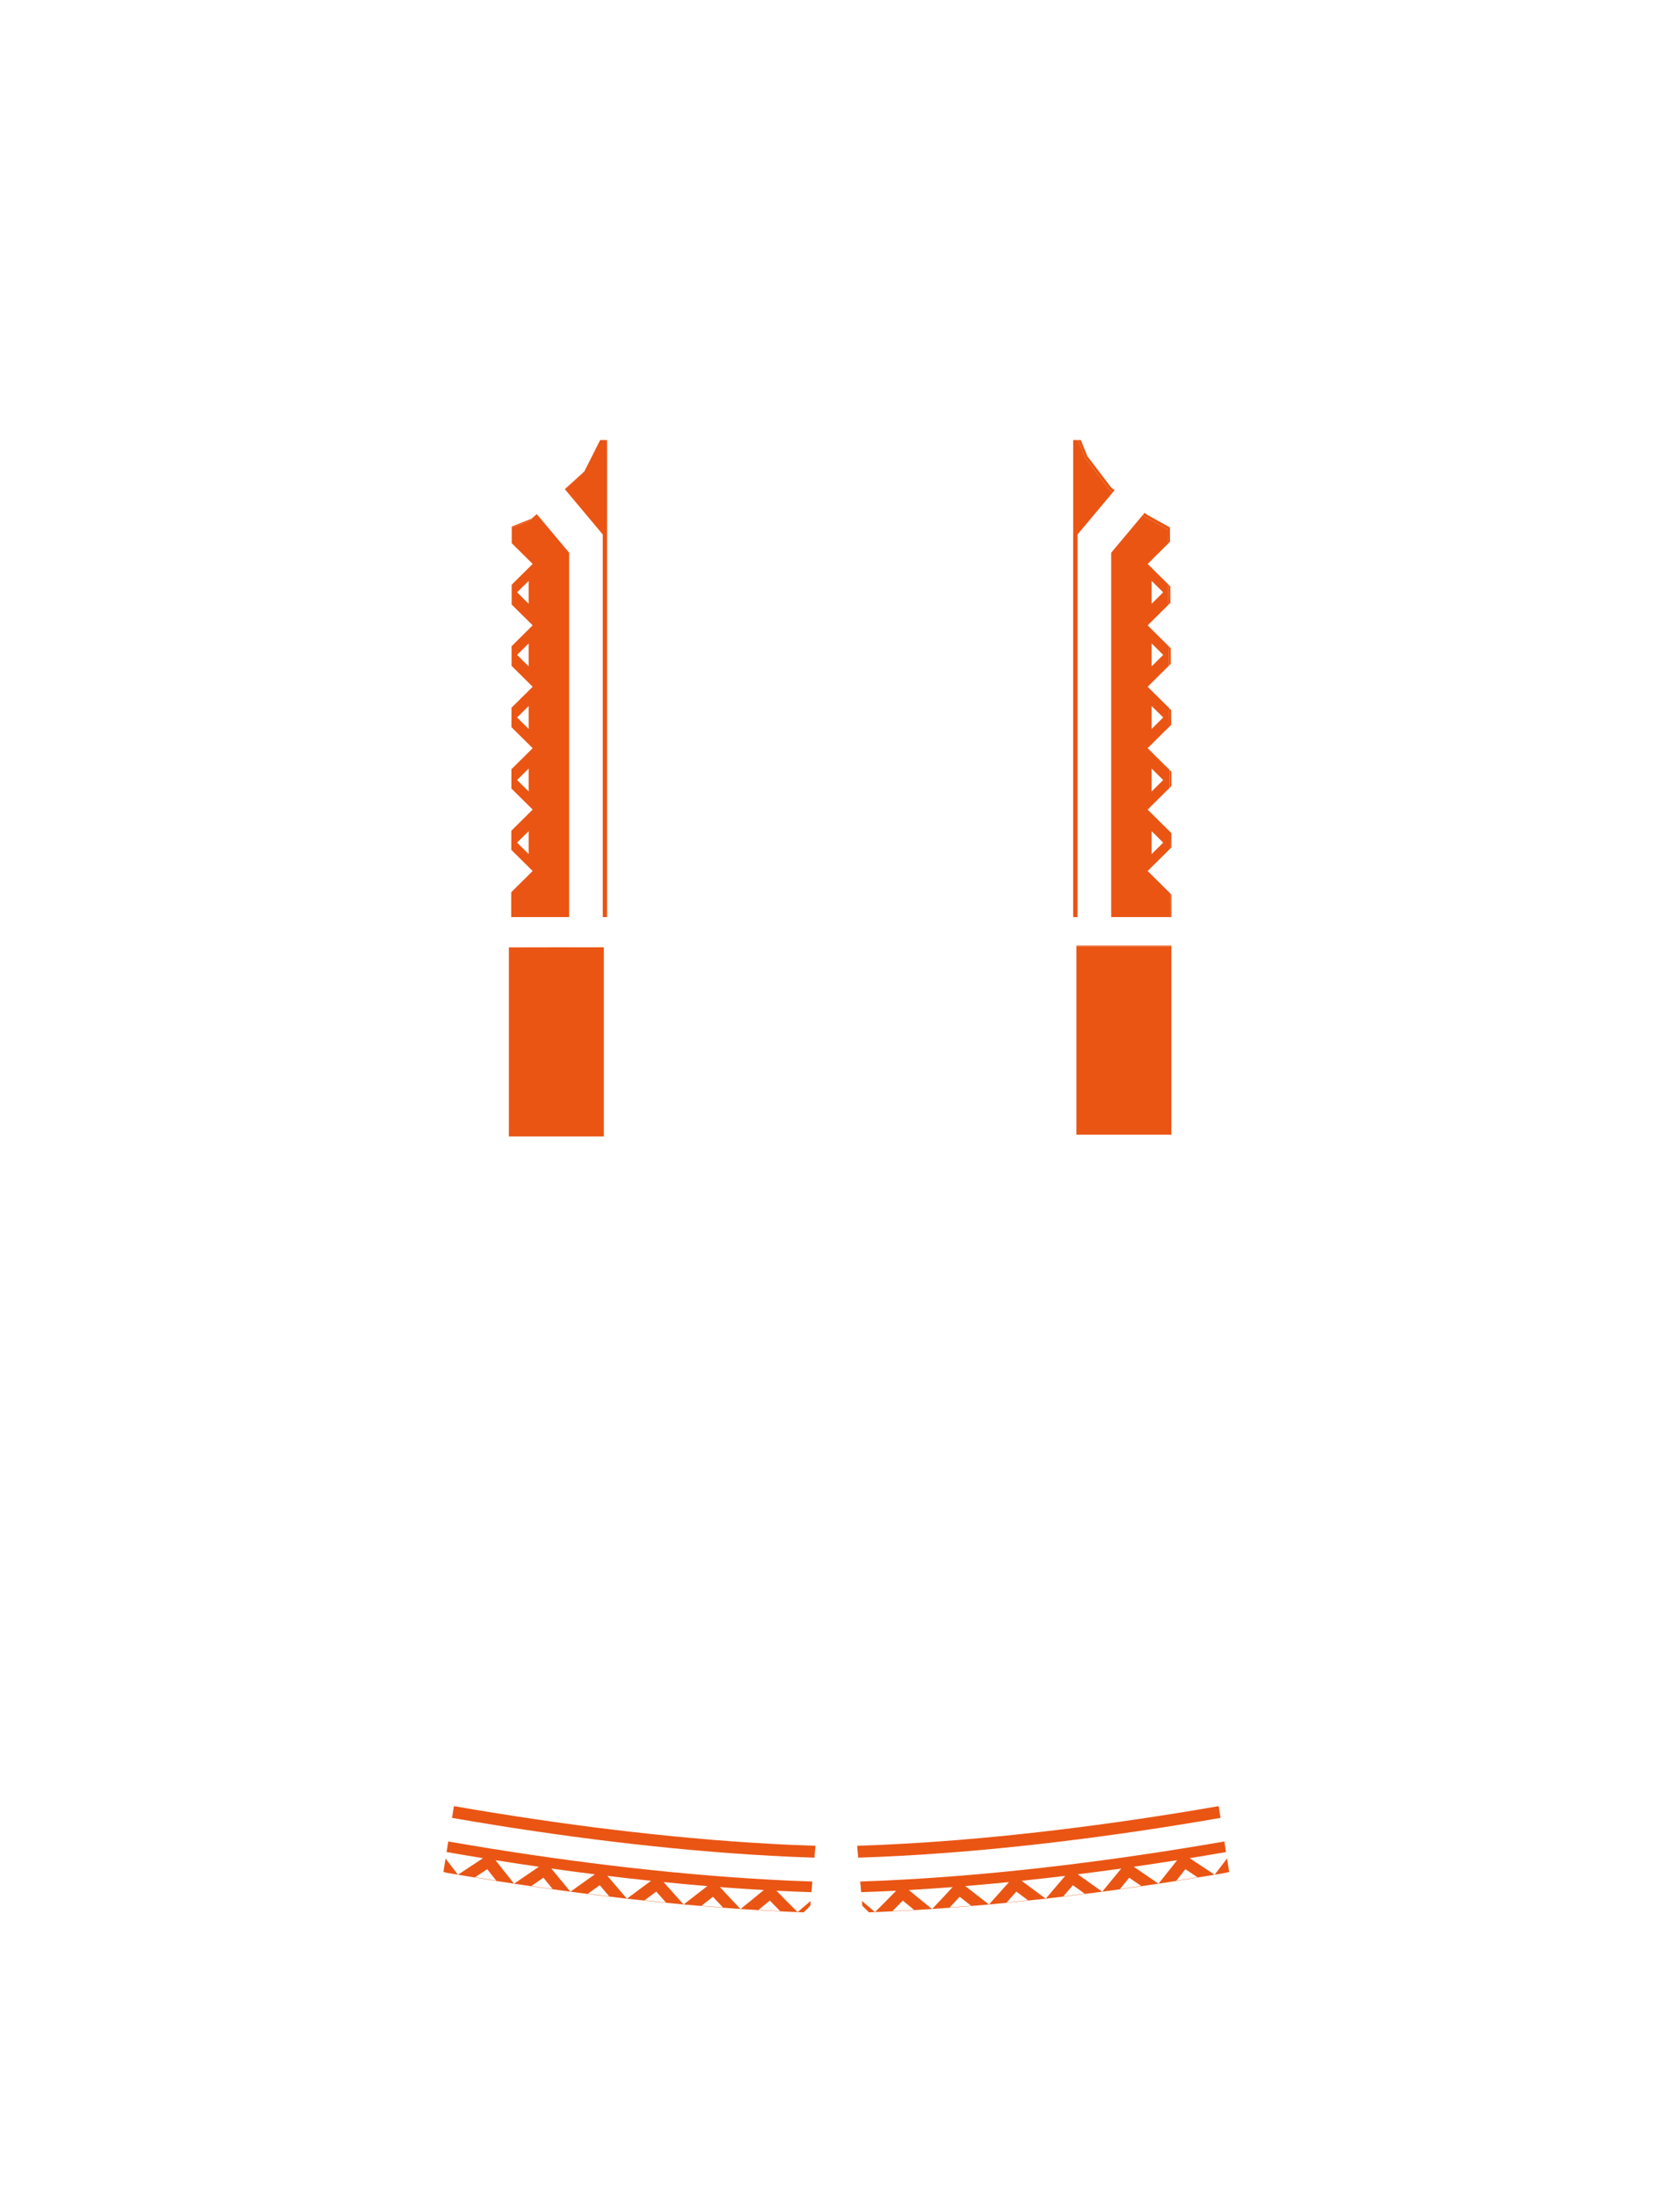 <?xml version="1.0" encoding="utf-8"?>
<!-- Generator: Adobe Illustrator 16.0.0, SVG Export Plug-In . SVG Version: 6.00 Build 0)  -->
<!DOCTYPE svg PUBLIC "-//W3C//DTD SVG 1.1//EN" "http://www.w3.org/Graphics/SVG/1.1/DTD/svg11.dtd">
<svg version="1.1" id="圖層_1" xmlns="http://www.w3.org/2000/svg" xmlns:xlink="http://www.w3.org/1999/xlink" x="0px" y="0px"
	 width="1300px" height="1700px" viewBox="0 0 1300 1700" enable-background="new 0 0 1300 1700" xml:space="preserve">
<g>
	<polygon fill="#EA5514" points="415.459,397.709 415.312,397.533 411.175,401.179 395.994,407.218 395.993,408.253 
		409.665,402.815 	"/>
	<path fill="#EA5514" d="M412.175,436.13l-16.246,16.091l-0.022,15.294l16.269,16.113l-16.314,16.159v-0.001l-0.021,15.16
		l16.335,16.18l-16.382,16.226l-0.021,15.025l16.403,16.247l-16.45,16.293l-0.021,14.89l16.471,16.314l0,0l0,0l-16.519,16.36
		l-0.021,14.755l16.54,16.381l-0.001,0.001l-0.16,0.158l-16.425,16.269l-0.027,19.188h44.823V427.468l-24.927-29.759l-5.793,5.106
		l-13.672,5.438l-0.018,11.832L412.175,436.13z M409.07,466.941l-8.928-8.844l8.928-8.843V466.941z M409.07,497.645v17.686
		l-8.928-8.843L409.07,497.645L409.07,497.645z M409.07,563.718l-8.928-8.843l8.928-8.843V563.718z M409.07,612.106l-8.928-8.844
		l8.928-8.843V612.106z M409.07,660.495l-8.928-8.843l8.928-8.844V660.495z"/>
	<polygon fill="#EA5514" points="450.69,366.164 450.941,365.667 437.021,378.255 437.15,378.409 	"/>
	<polygon fill="#EA5514" points="437.15,378.409 466.412,413.345 466.412,709.234 469.783,709.234 469.783,340.308 464.429,340.308 
		452.199,364.528 450.941,365.667 450.69,366.164 	"/>
	<polygon fill="#EA5514" points="905.652,691.049 905.772,709.233 906.443,709.233 906.443,691.83 906.44,691.827 906.44,691.83 	
		"/>
	<polygon fill="#EA5514" points="905.016,595.424 905.108,609.23 906.44,607.911 906.44,607.916 906.443,607.913 906.443,596.836 
		906.44,596.833 906.44,596.834 	"/>
	<polygon fill="#EA5514" points="905.99,513.361 905.99,513.362 905.991,513.361 905.911,501.315 904.38,499.799 904.481,514.857 	
		"/>
	<polygon fill="#EA5514" points="905.678,466.173 905.678,466.175 905.679,466.174 905.595,453.503 904.063,451.985 
		904.167,467.669 	"/>
	<polygon fill="#EA5514" points="905.333,643.236 905.421,656.418 906.44,655.409 906.44,655.413 906.443,655.41 906.443,644.333 
		906.44,644.33 906.44,644.332 	"/>
	<polygon fill="#EA5514" points="904.794,562.044 906.305,560.548 906.229,549.127 904.698,547.611 	"/>
	<polygon fill="#EA5514" points="903.781,409.539 903.853,420.482 905.364,418.986 905.364,418.988 905.365,418.986 
		905.293,407.903 887.595,398.046 885.695,396.608 884.27,398.31 886.082,399.682 	"/>
	<path fill="#EA5514" d="M859.846,709.233h45.926l-0.12-18.185l-17.597-17.43l17.366-17.201l-0.088-13.182l-17.278-17.114
		l17.053-16.892l-0.092-13.807l-16.606-16.448l-0.353-0.35l-0.002-0.002l16.739-16.58l-0.096-14.434l-16.644-16.485l16.426-16.269
		l-0.101-15.058l-16.324-16.17l-0.001-0.001l16.112-15.958l-0.104-15.684l-16.007-15.854l-0.001-0.001l15.798-15.647l-0.072-10.943
		l-17.698-9.857l-1.813-1.372l-24.424,29.157V709.233z M891.158,642.809l8.93,8.844l-8.93,8.843V642.809z M891.158,594.42
		l8.93,8.843l-8.93,8.844V594.42z M891.158,546.032l8.93,8.843l-8.93,8.843V546.032z M891.158,497.644l8.93,8.844l-8.93,8.843
		V497.644z M891.158,449.255l8.93,8.843l-8.93,8.844V449.255z"/>
	<polygon fill="#EA5514" points="858.327,378.68 861.097,380.776 862.522,379.075 859.838,377.044 841.377,352.764 836.365,340.308 
		834.198,340.308 839.866,354.399 	"/>
	<polygon fill="#EA5514" points="830.445,709.234 833.816,709.234 833.816,413.345 861.097,380.776 858.327,378.68 839.866,354.399 
		834.198,340.308 830.445,340.308 	"/>
	<path fill="#EA5514" d="M490.67,1416.943c-40.652-4.607-81.236-10.381-121.68-17.107c-5.916-0.984-11.826-1.996-17.735-3.021
		l-1.455,9.097c5.94,1.03,11.882,2.047,17.828,3.036c40.571,6.744,81.292,12.537,122.105,17.16
		c40.812,4.611,81.722,8.066,122.629,9.891c5.95,0.263,11.9,0.488,17.85,0.681l0.796-9.189c-6.093-0.195-12.188-0.425-18.284-0.694
		C572.048,1424.979,531.321,1421.539,490.67,1416.943z"/>
	<path fill="#EA5514" d="M621.879,1478.95l5.108-5.042l0.328-3.788c-3.358,2.895-6.729,5.78-10.124,8.652
		C618.753,1478.835,620.316,1478.893,621.879,1478.95z"/>
	<path fill="#EA5514" d="M487.655,1444.47c-41.168-4.664-82.195-10.5-123.06-17.293c-5.909-0.983-11.813-1.993-17.714-3.017
		l-1.308,8.178c9.382,1.626,18.771,3.214,28.171,4.738c-6.422,4.28-12.874,8.537-19.354,12.77c2.036,0.344,4.069,0.696,6.106,1.035
		c12.417,2.064,24.852,4.031,37.302,5.915c-4.837-6.044-9.638-12.104-14.401-18.172c11.175,1.767,22.363,3.461,33.563,5.076
		c-6.347,4.392-12.724,8.758-19.135,13.1c14.494,2.194,29.01,4.265,43.551,6.196c-4.952-5.959-9.862-11.932-14.733-17.918
		c11.207,1.571,22.426,3.063,33.658,4.471c-6.267,4.509-12.568,8.992-18.904,13.45c14.46,1.922,28.943,3.718,43.452,5.362
		c0.085,0.01,0.17,0.019,0.256,0.028c-5.076-5.865-10.107-11.745-15.093-17.643c11.237,1.359,22.489,2.632,33.751,3.813
		c-6.179,4.64-12.399,9.245-18.656,13.829c14.594,1.647,29.214,3.144,43.86,4.484c-5.205-5.753-10.361-11.524-15.468-17.315
		c11.271,1.129,22.552,2.162,33.844,3.095c-6.074,4.77-12.193,9.511-18.354,14.223c14.639,1.339,29.304,2.507,43.995,3.495
		c-5.347-5.624-10.638-11.271-15.878-16.941c11.299,0.871,22.609,1.638,33.93,2.283c-5.954,4.918-11.958,9.807-18.013,14.661
		c12.449,0.838,24.914,1.559,37.4,2.116c2.252,0.1,4.505,0.191,6.758,0.282c-5.514-5.481-10.966-10.991-16.359-16.528
		c9.02,0.46,18.048,0.821,27.08,1.122l0.714-8.249c-5.693-0.188-11.384-0.405-17.073-0.657
		C570.136,1452.613,528.822,1449.122,487.655,1444.47z M383.996,1454.451l-16.374-2.625l9.396-6.236L383.996,1454.451z
		 M427.622,1460.908l-16.426-2.338l9.29-6.398L427.622,1460.908z M471.395,1466.566l-16.481-2.031l9.176-6.57L471.395,1466.566z
		 M515.316,1471.359l-16.538-1.695l9.047-6.754L515.316,1471.359z M559.391,1475.191l-16.597-1.322l8.903-6.953L559.391,1475.191z
		 M603.621,1477.945c-5.555-0.271-11.106-0.572-16.654-0.898l8.737-7.176L603.621,1477.945z"/>
	<path fill="#EA5514" d="M344.774,1437.333l-1.661,10.384l3.112,0.746c2.712,0.466,5.426,0.921,8.14,1.379
		C351.149,1445.679,347.956,1441.508,344.774,1437.333z"/>
	<path fill="#EA5514" d="M949.502,1437.311c-3.187,4.18-6.366,8.362-9.587,12.531c2.714-0.458,5.429-0.913,8.141-1.38l3.11-0.745
		L949.502,1437.311z"/>
	<path fill="#EA5514" d="M804.548,1426.107c40.813-4.623,81.532-10.416,122.104-17.16c5.946-0.989,11.888-2.006,17.827-3.036
		l-1.455-9.097c-5.91,1.025-11.821,2.037-17.737,3.021c-40.443,6.727-81.027,12.5-121.68,17.107
		c-40.651,4.596-81.378,8.036-122.053,9.852c-6.096,0.27-12.19,0.499-18.284,0.694l0.796,9.189
		c5.95-0.192,11.901-0.418,17.852-0.681C722.824,1434.174,763.736,1430.719,804.548,1426.107z"/>
	<path fill="#EA5514" d="M666.963,1470.118l0.328,3.79l5.108,5.042c1.563-0.058,3.127-0.115,4.689-0.178
		C673.694,1475.9,670.322,1473.014,666.963,1470.118z"/>
	<path fill="#EA5514" d="M677.1,1478.771c2.253-0.09,4.506-0.182,6.757-0.281c12.486-0.558,24.952-1.278,37.4-2.116
		c-6.053-4.854-12.059-9.743-18.012-14.661c11.32-0.646,22.631-1.412,33.931-2.283c-5.24,5.671-10.532,11.317-15.88,16.941
		c14.69-0.988,29.356-2.156,43.996-3.495c-6.161-4.712-12.28-9.453-18.354-14.223c11.293-0.933,22.574-1.966,33.844-3.095
		c-5.108,5.791-10.263,11.563-15.468,17.314c14.646-1.34,29.266-2.836,43.859-4.483c-6.258-4.584-12.478-9.189-18.655-13.829
		c11.263-1.182,22.514-2.454,33.752-3.813c-4.989,5.896-10.019,11.777-15.094,17.642c0.085-0.009,0.17-0.018,0.254-0.027
		c14.51-1.645,28.993-3.44,43.453-5.362c-6.336-4.458-12.637-8.941-18.903-13.45c11.231-1.408,22.451-2.899,33.658-4.471
		c-4.871,5.986-9.781,11.959-14.732,17.918c14.541-1.932,29.057-4.003,43.55-6.196c-6.411-4.342-12.789-8.708-19.135-13.1
		c11.2-1.615,22.389-3.31,33.563-5.076c-4.765,6.068-9.563,12.128-14.401,18.172c12.449-1.885,24.884-3.851,37.3-5.915
		c2.037-0.339,4.071-0.691,6.107-1.035c-6.481-4.233-12.932-8.489-19.353-12.77c9.399-1.524,18.787-3.112,28.169-4.738l-1.308-8.178
		c-5.902,1.023-11.807,2.033-17.715,3.017c-40.864,6.793-81.893,12.629-123.061,17.293c-41.169,4.652-82.48,8.144-123.888,9.99
		c-5.688,0.251-11.38,0.47-17.072,0.657l0.715,8.249c9.033-0.301,18.062-0.662,27.081-1.122
		C688.066,1467.781,682.615,1473.291,677.1,1478.771z M926.656,1451.826l-16.373,2.625l6.978-8.861L926.656,1451.826z
		 M883.082,1458.57l-16.427,2.338l7.138-8.736L883.082,1458.57z M839.365,1464.535l-16.479,2.031l7.306-8.602L839.365,1464.535z
		 M795.5,1469.664l-16.536,1.695l7.489-8.449L795.5,1469.664z M751.485,1473.869l-16.595,1.322l7.691-8.275L751.485,1473.869z
		 M707.313,1477.047c-5.549,0.326-11.101,0.627-16.656,0.898l7.917-8.074L707.313,1477.047z"/>
	<g>
		<polygon fill="#EA5514" points="467.275,732.628 461.459,732.628 394.02,732.752 394.02,732.628 393.77,732.628 393.77,878.904 
			467.275,878.904 		"/>
	</g>
	<g>
		<polygon fill="#EA5514" points="461.459,732.628 394.02,732.628 394.02,732.752 		"/>
	</g>
	<g>
		<polygon fill="#EA5514" points="832.912,731.945 832.912,877.561 906.418,877.561 906.418,731.284 905.918,731.284 
			905.922,731.811 		"/>
	</g>
	<g>
		<polygon fill="#EA5514" points="832.912,731.945 905.922,731.811 905.918,731.284 832.912,731.284 		"/>
	</g>
</g>
</svg>
